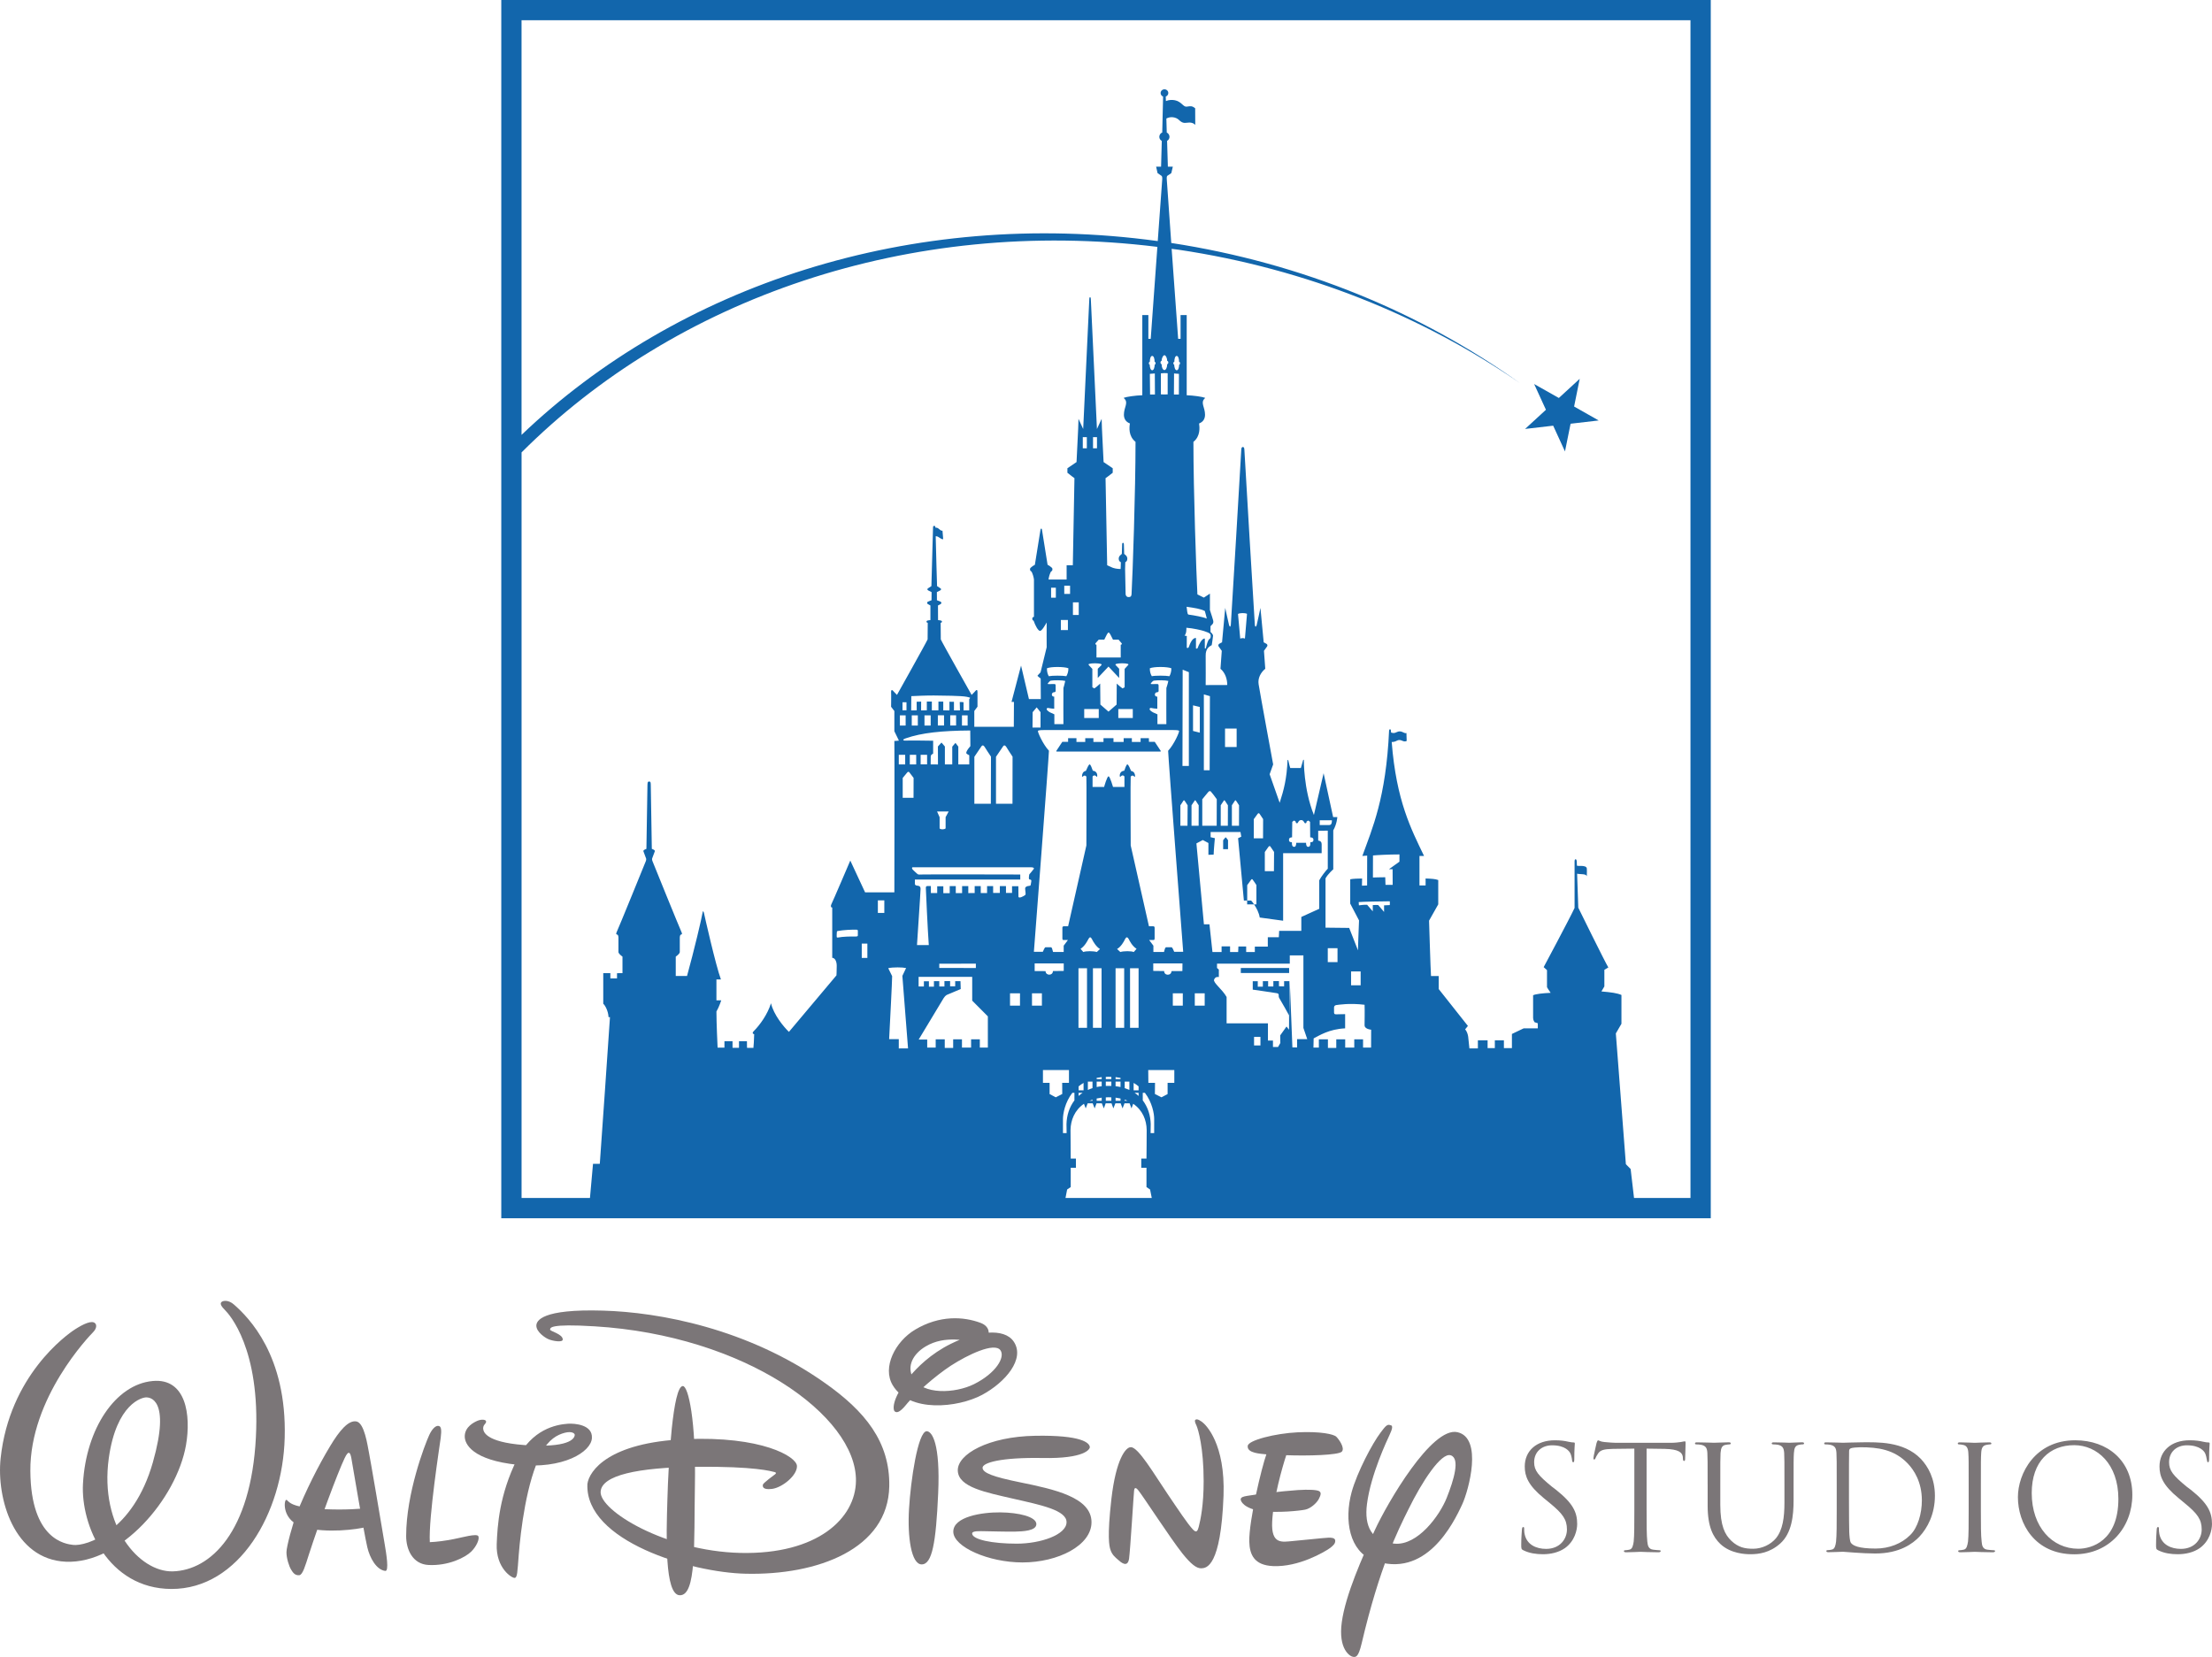 <?xml version="1.0" encoding="utf-8"?>
<!-- Generator: Adobe Illustrator 16.0.0, SVG Export Plug-In . SVG Version: 6.00 Build 0)  -->
<!DOCTYPE svg PUBLIC "-//W3C//DTD SVG 1.1//EN" "http://www.w3.org/Graphics/SVG/1.1/DTD/svg11.dtd">
<svg version="1.1"
	 id="svg7013" xmlns:rdf="http://www.w3.org/1999/02/22-rdf-syntax-ns#" xmlns:dc="http://purl.org/dc/elements/1.1/" xmlns:cc="http://creativecommons.org/ns#" xmlns:svg="http://www.w3.org/2000/svg"
	 xmlns="http://www.w3.org/2000/svg" xmlns:xlink="http://www.w3.org/1999/xlink" x="0px" y="0px" width="1000px"
	 height="749.172px" viewBox="-350 -286.953 1000 749.172" enable-background="new -350 -286.953 1000 749.172"
	 xml:space="preserve">
<g>
	<path id="path2973" fill="#7B7678" d="M-306.951,311.409c0.619,0.619,0.769,2.152-0.885,3.891
		c-1.68,1.709-28.708,29.681-28.44,62.9c0.234,31.242,16.064,32.949,19.306,33.362c5.893,0.739,27.146-5.954,36.075-37.315
		c8.284-29.15-1.738-29.325-2.858-29.384c-1.917-0.117-13.616,2.77-17.067,27.496c-4.271,30.98,13.825,51.524,28.887,51.172
		c17.067-0.442,35.368-17.688,37.611-60.514c2.09-40.202-12.087-55.736-13.825-57.475c-1.768-1.771-2.506-3.007-1.768-3.743
		c0.736-0.768,3.272-1.091,5.716,1.12c6.514,5.719,23.936,22.903,22.904,60.215c-0.885,33.867-20.514,68.444-51.257,68.353
		c-28.649-0.146-40.97-28.767-39.938-47.572c1.354-24.993,14.795-44.918,31.478-46.451c15.15-1.445,17.448,15.417,15.092,29.005
		c-4.274,24.199-29.505,53.729-54.291,52.701c-23.522-1.003-31.452-28.653-29.505-46.808c4.007-37.347,29.769-55.765,33.6-58.241
		C-312.257,311.645-308.364,309.817-306.951,311.409"/>
	<path id="path2977" fill="#7B7678" d="M-176.111,411.091c0.766,4.479,2.064,12.438,0.293,12.233
		c-4.007-0.473-7.015-5.866-8.135-10.729c-1.768-7.634-6.898-38.73-7.191-40.144c-0.472-2.624-1.208-4.011-3.066-0.092
		c-3.183,6.693-11.289,28.474-16.299,44.005c-1.445,4.54-2.653,8.756-4.186,8.902c-2.064,0.205-2.976-1.357-3.685-2.504
		c-0.941-1.478-2.152-5.247-2.119-7.93c0-2.477,2.858-13.001,4.626-17.446c3.831-9.728,9.726-21.576,15.149-30.538
		c4.128-6.868,8.193-11.761,11.82-11.109c3.655,0.644,5.039,10.787,5.719,14.205C-182.507,373.304-177.702,401.481-176.111,411.091"
		/>
	<path id="path2981" fill="#7B7678" d="M-220.619,391.198c0.531,0,0.531,0.472,1.003,0.735c0.501,0.296,1.563,2.243,10.846,3.096
		c8.135,0.736,16.328,0.647,23.05,0.085c0.384,2.535,1.504,8.313,1.504,8.313c-4.362,1.179-18.216,2.977-28.386,0.177
		c-10.169-2.8-9.049-12.318-8.018-12.409"/>
	<path id="path2985" fill="#7B7678" d="M-152.061,357.744c1.621-0.117,1.738,1.885,1.299,5.423
		c-0.443,3.359-5.544,36.074-4.926,47.158c3.48-0.146,6.957-0.647,10.817-1.387c3.864-0.765,10.348-2.62,11.084-1.357
		c0.735,1.241-0.827,4.688-3.125,6.96c-2.741,2.741-10.433,6.572-19.395,6.101c-7.132-0.384-10.078-6.957-10.078-13.061
		c0-19.303,8.398-41.264,10.433-45.684C-154.773,359.303-153.24,357.771-152.061,357.744"/>
	<path id="path2989" fill="#7B7678" d="M-116.189,372.686c6.719-13.291,17.331-15.531,22.959-15.915
		c3.007-0.176,11.201,0.384,10.82,6.485c-0.355,6.278-12.881,14.176-33.604,12.086c-20.13-2.097-24.137-9.226-23.874-13.207
		c0.238-3.98,3.981-5.953,5.866-6.748c1.888-0.709,3.389-0.471,3.714,0.144c0.234,0.502-0.146,1.003-0.472,1.387
		c-0.707,0.736-1.003,1.738-0.648,2.858c0.384,1.094,1.976,5.957,21.78,6.84c18.305,0.797,19.395-3.715,19.482-4.744
		c0.059-0.68-1.178-1.857-4.537-1.002c-3.301,0.882-7.282,2.887-10.583,9.226c-6.748,12.997-9.343,35.104-10.199,45.917
		c-0.619,7.962-0.619,10.349-1.855,10.466s-8.519-4.361-8.105-15.296C-125.118,402.959-124.295,388.896-116.189,372.686"/>
	<path id="path2993" fill="#7B7678" d="M-84.448,384.007c0.798-5.956,9.697-18.776,44.242-20.251
		c34.544-1.504,50.315,7.843,50.492,12.112c0.175,4.304-6.722,9.819-11.289,10.379c-4.538,0.56-4.216-1.328-4.098-1.947
		c0.091-0.677,5.101-4.391,5.485-4.654c0.381-0.297,0.853-0.769-0.384-1.062c-1.208-0.267-8.548-2.598-35.251-2.331
		c-26.706,0.293-42.649,3.861-43.209,11.172c-0.71,8.516,29.18,26.94,63.164,27.764c34.925,0.798,52.11-15.71,52.256-32.597
		c0.325-29.444-50.4-65.76-118.132-69.854c-20.752-1.27-20.013,0.735-20.134,1.472c-0.146,0.735,5.72,1.976,5.72,4.479
		c0,1.503-4.747,0.65-6.485-0.144c-1.387-0.56-5.453-3.216-5.453-6.104c0-2.211,2.386-7.634,30.124-6.807
		c25.17,0.706,65.434,7.955,100.538,32.864c17.832,12.613,29.238,26.406,28.883,46.54c-0.501,28.382-32.393,40.322-64.932,39.554
		c-24.701-0.53-72.715-14.678-71.533-40.586"/>
	<path id="path2997" fill="#7B7678" d="M-41.297,339.736c2.478,0,5.983,15.65,5.453,44.798c-0.468,26.647,0.769,50.286-6.982,49.785
		c-6.693-0.442-5.987-26.146-5.456-43.301C-47.81,373.805-45.805,339.736-41.297,339.736"/>
	<path id="path3001" fill="#7B7678" d="M54.498,351.201c-0.739-0.476-1.8-5.247,6.455-15.446
		c3.564-4.365,9.814-10.611,18.864-15.091c11.523-5.72,24.108-7.429,28.441-1.062c5.365,7.839-3.802,18.51-14.294,24.137
		c-10.996,5.841-32.952,8.165-40.41-4.42c-4.775-8.014,1.09-19.658,10.14-25.081c11.081-6.604,21.897-5.983,29.769-3.004
		c5.481,2.118,4.215,8.368-1.651,8.368c-4.482,0-14.443-3.124-23.375,2.239c-5.716,3.39-8.604,8.988-5.687,14.206
		c4.303,7.783,19.01,7.074,27.587,2.829c9.961-4.98,14.177-12.2,11.937-15.326c-2.682-3.743-14.736,2.006-22.428,6.986
		c-7.399,4.862-15.71,12.408-19.395,16.683c-1.386,1.621-4.215,5.481-5.953,3.979"/>
	<path id="path3005" fill="#7B7678" d="M68.912,360.16c2.504,0,6.218,5.716,5.215,28.118c-1,22.369-2.711,32.097-7.455,32.097
		c-4.717,0-6.484-12.436-5.719-25.111C61.689,382.562,64.931,360.364,68.912,360.16"/>
	<path id="path3009" fill="#7B7678" d="M143.449,401.306c0-11.26-16.829-14.883-32.272-18.037
		c-12.145-2.478-16.891-4.245-16.979-6.547c-0.088-2.328,8.402-4.802,27.236-4.446c18.864,0.351,21.367-3.981,21.25-4.983
		c-0.175-1.855-3.685-5.453-24.73-5.068c-21.074,0.351-35.25,8.311-34.954,15.797c0.292,7.487,12.672,9.785,25.052,12.647
		c12.379,2.828,24.287,5.185,24.111,10.728c-0.146,5.542-11.556,9.607-22.549,9.607c-10.996,0-19.954-1.827-20.13-4.538
		c-0.091-1.387,3.682-1.091,5.717-1.091c1.475,0,10.374,0.268,13.675,0.176c3.363-0.092,9.789-0.267,9.639-3.509
		c-0.205-3.242-7.959-5.098-16.299-5.186c-8.281-0.088-21.338,1.943-21.25,8.782c0.088,6.84,15.915,13.854,31.273,13.854
		C128.3,419.492,143.449,411.826,143.449,401.306"/>
	<path id="path3013" fill="#7B7678" d="M161.169,367.382c-2.214,0-6.635,5.278-8.728,23.402c-1.973,17.302-0.94,21.309-0.502,22.754
		c0.738,2.506,2.243,3.627,3.51,4.746c1.236,1.119,4.332,3.861,4.98-0.502c0.588-4.361,2.122-29.974,2.269-30.741
		c0.063-0.736,0.355-2.151,1.946-0.117c2.357,2.949,14.443,21.634,19.896,28.503c3.802,4.745,6.396,6.839,8.606,6.719
		c2.239-0.117,8.782-0.586,9.99-32.865c0.827-23.373-7.868-31.979-9.728-33.334c-1.885-1.386-2.648-1.269-3.033-0.885
		c-0.354,0.325-0.208,1.003,0.56,2.624c0.707,1.592,3.214,9.814,3.214,25.026c0,10.931-1.387,17.418-2.24,20.748
		c-0.472,1.738-0.974,2.888-2.623,1.12c-2.39-2.536-6.544-8.814-11.436-16.035C171.985,379.938,164.528,367.118,161.169,367.382"/>
	<path id="path3017" fill="#7B7678" d="M214.071,366.878c0-2.623,12.557-5.745,22.521-6.218c10.433-0.5,16.416,0.854,17.535,2.006
		c1.124,1.087,3.981,5.039,2.507,6.719c-1.504,1.621-15.446,1.976-25.143,1.621c-1.768,5.306-5.863,19.662-6.365,30.094
		c-0.5,10.463,4.598,9.108,9.196,8.725c4.626-0.382,13.35-1.384,16.328-1.533c0.886-0.033,2.888,0,2.976,1.237
		c0.147,1.415-0.911,2.359-2.474,3.538c-2.182,1.563-13.942,8.606-25.646,8.076c-8.457-0.385-10.578-5.099-10.729-11.081
		c-0.176-9.579,5.66-33.75,7.725-39.44C220.142,370.354,213.747,370.179,214.071,366.878"/>
	<path id="path3021" fill="#7B7678" d="M210.921,390.752c-0.293,1.093,1.738,4.482,9.225,5.485
		c7.458,0.973,17.536-0.118,19.926-0.622c2.386-0.498,5.068-2.858,6.101-4.743c0.973-1.858,1.236-2.979,0.208-3.597
		c-1.003-0.618-4.718-0.827-9.698-0.501c-7.694,0.501-19.689,2.063-22.902,2.623C212.011,389.69,211.126,390.017,210.921,390.752"/>
	<path id="path3025" fill="#7B7678" d="M278.443,357.418c1.504,0,0.944,1.859-0.204,4.304c-1.091,2.419-8.52,17.891-10.258,31.36
		c-1.299,10.082,2.064,16.979,12.525,17.924c10.437,0.882,20.339-12.706,23.523-20.723c3.183-8.018,6.158-17.744,1.854-19.219
		c-4.304-1.5-13.086,11.999-19.187,24.466c-4.717,9.492-12.939,25.729-21.136,60.629c-1.501,6.338-2.62,6.162-3.919,6.013
		c-1.295-0.206-6.748-3.39-5.039-15.71c1.68-12.318,9.343-29.506,14.944-41.618c5.6-12.142,25.729-46.892,37.345-44.241
		c11.553,2.623,5.067,26.233,2.21,32.479c-4.1,8.962-16.625,34.161-40.294,25.378c-10.699-3.948-13.261-17.92-9.755-30.801
		c2.536-9.075,9.371-22.019,13.086-26.882C275.643,358.893,276.939,356.654,278.443,357.418"/>
	<path id="path3029" fill="#7B7678" d="M338.72,414.01c-0.94-0.442-1.003-0.706-1.003-2.503c0-3.304,0.267-5.898,0.326-6.985
		c0.087-0.71,0.236-1.035,0.529-1.035c0.414,0,0.473,0.209,0.473,0.738c0,0.59,0,1.505,0.204,2.445
		c0.975,4.837,5.307,6.692,9.698,6.692c6.338,0,9.434-4.537,9.434-8.782c0-4.482-1.917-7.136-7.575-11.791l-2.979-2.447
		c-6.956-5.716-8.519-9.786-8.519-14.235c0-7.044,5.247-11.849,13.616-11.849c2.565,0,4.453,0.267,6.074,0.647
		c1.296,0.268,1.769,0.325,2.328,0.325c0.5,0,0.618,0.144,0.618,0.47c0,0.354-0.238,2.506-0.238,6.926
		c0,1.091-0.113,1.563-0.439,1.563c-0.413,0-0.5-0.353-0.56-0.853c-0.062-0.798-0.413-2.565-0.855-3.302
		c-0.385-0.709-2.152-3.509-8.193-3.509c-4.538,0-8.106,2.858-8.106,7.663c0,3.743,1.855,5.982,8.047,11.055l1.855,1.413
		c7.726,6.132,9.551,10.198,9.551,15.446c0,2.711-1.061,7.721-5.569,10.934c-2.831,1.946-6.367,2.74-9.905,2.74
		C344.439,415.777,341.402,415.335,338.72,414.01"/>
	<path id="path3033" fill="#7B7678" d="M394.397,395.823c0,6.309,0,11.524,0.322,14.265c0.18,1.888,0.589,3.362,2.595,3.626
		c0.885,0.117,2.359,0.268,2.949,0.268c0.38,0,0.498,0.175,0.498,0.354c0,0.354-0.322,0.56-1.029,0.56
		c-3.627,0-7.782-0.208-8.105-0.208c-0.325,0-4.453,0.208-6.426,0.208c-0.738,0-1.061-0.146-1.061-0.56
		c0-0.18,0.146-0.354,0.501-0.354c0.618,0,1.383-0.146,1.973-0.268c1.328-0.267,1.65-1.738,1.946-3.626
		c0.293-2.74,0.293-7.956,0.293-14.265V368.03l-9.697,0.117c-4.065,0.089-5.657,0.527-6.719,2.123
		c-0.738,1.087-0.914,1.562-1.123,2.031c-0.205,0.533-0.41,0.65-0.647,0.65c-0.205,0-0.322-0.18-0.322-0.593
		c0-0.644,1.295-6.306,1.416-6.836c0.146-0.383,0.41-1.237,0.677-1.237c0.443,0,1.12,0.646,2.888,0.766
		c1.917,0.205,4.392,0.355,5.189,0.355h24.667c2.094,0,3.598-0.209,4.659-0.355c0.973-0.179,1.562-0.321,1.858-0.321
		c0.322,0,0.322,0.41,0.322,0.793c0,1.973-0.209,6.515-0.209,7.253c0,0.586-0.204,0.824-0.469,0.824c-0.325,0-0.472-0.18-0.53-1.091
		l-0.036-0.735c-0.293-1.977-1.797-3.48-8.135-3.627l-8.252-0.117v27.793"/>
	<path id="path3037" fill="#7B7678" d="M421.985,384.241c0-10.257,0-12.083-0.117-14.206c-0.117-2.213-0.648-3.271-2.858-3.743
		c-0.501-0.117-1.621-0.176-2.181-0.176c-0.293,0-0.56-0.149-0.56-0.413c0-0.413,0.322-0.53,1.061-0.502
		c2.946,0,6.956,0.176,7.546,0.176c0.618,0,4.566-0.176,6.514-0.204c0.736,0,1.062,0.117,1.062,0.527
		c0,0.267-0.264,0.413-0.531,0.413c-0.413,0-0.855,0.062-1.621,0.179c-1.796,0.234-2.298,1.413-2.477,3.743
		c-0.114,2.123-0.114,3.949-0.114,14.206v9.196c0,9.489,2.123,13.528,4.951,16.24c3.214,3.033,6.158,3.626,9.902,3.626
		c4.007,0,7.96-1.917,10.315-4.746c3.038-3.743,3.831-9.316,3.831-16.094v-8.223c0-10.257,0-12.083-0.116-14.206
		c-0.147-2.213-0.677-3.273-2.8-3.743c-0.59-0.117-1.709-0.179-2.269-0.179c-0.264,0-0.561-0.146-0.561-0.413
		c0-0.41,0.385-0.527,1.062-0.502c3.008,0,6.602,0.179,6.956,0.179c0.473,0,3.597-0.179,5.541-0.208
		c0.738,0,1.062,0.118,1.062,0.531c0,0.267-0.294,0.413-0.531,0.413c-0.472,0-0.854,0-1.68,0.176
		c-1.738,0.321-2.24,1.416-2.387,3.743c-0.146,2.123-0.146,3.948-0.146,14.209v7.044c0,7.071-0.797,14.971-6.045,19.658
		c-4.713,4.188-9.635,4.834-13.558,4.834c-2.181,0-8.841-0.236-13.528-4.657c-3.213-3.096-5.717-7.693-5.717-17.272v-9.606"/>
	<path id="path3041" fill="#7B7678" d="M485.885,391.345c0,6.952,0.063,13.027,0.117,14.264c0.063,1.621,0.238,4.273,0.739,4.98
		c0.853,1.27,3.418,2.624,11.198,2.624c6.104,0,11.761-2.21,15.621-6.101c3.422-3.33,5.277-9.668,5.277-15.681
		c0-8.372-3.626-13.766-6.309-16.595c-6.188-6.514-13.676-7.425-21.517-7.425c-1.296,0-3.774,0.205-4.274,0.469
		c-0.59,0.267-0.795,0.589-0.795,1.328c-0.059,2.181-0.059,8.929-0.059,13.997V391.345z M480.344,384.241
		c0-10.261,0-12.086-0.117-14.206c-0.117-2.213-0.647-3.273-2.829-3.743c-0.501-0.117-1.621-0.179-2.239-0.179
		c-0.267,0-0.473-0.146-0.473-0.413c0-0.41,0.293-0.527,1.032-0.502c2.946,0,7.073,0.179,7.429,0.179
		c0.765,0,4.951-0.179,8.841-0.208c6.514,0,18.539-0.59,26.352,7.457c3.301,3.478,6.396,8.934,6.396,16.742
		c0,8.285-3.393,14.648-7.074,18.539c-2.832,2.949-8.727,7.545-19.925,7.545c-5.69,0-13.971-0.794-14.59-0.794
		c-0.355,0-4.482,0.205-6.455,0.205c-0.738,0-1.032-0.114-1.032-0.53c0-0.177,0.117-0.385,0.473-0.385
		c0.617,0,1.412-0.113,2.002-0.264c1.328-0.267,1.65-1.741,1.917-3.597c0.293-2.771,0.293-7.988,0.293-14.297v-11.553"/>
	<path id="path3045" fill="#7B7678" d="M545.513,395.823c0,6.309,0,11.524,0.355,14.265c0.146,1.888,0.56,3.362,2.536,3.626
		c0.94,0.117,2.385,0.268,2.975,0.268c0.385,0,0.56,0.175,0.56,0.354c0,0.354-0.384,0.56-1.119,0.56
		c-3.598,0-7.722-0.208-8.076-0.208c-0.294,0-4.451,0.208-6.426,0.208c-0.736,0-1.062-0.146-1.062-0.56
		c0-0.18,0.146-0.354,0.53-0.354c0.589,0,1.416-0.146,1.977-0.268c1.324-0.267,1.62-1.738,1.943-3.626
		c0.293-2.74,0.293-7.956,0.293-14.265v-11.553c0-10.257,0-12.086-0.146-14.209c-0.089-2.207-0.766-3.359-2.24-3.685
		c-0.735-0.177-1.533-0.264-2.034-0.264c-0.267,0-0.502-0.117-0.502-0.384c0-0.414,0.326-0.531,1.062-0.531
		c2.151,0,6.309,0.209,6.605,0.209c0.352,0,4.479-0.209,6.455-0.209c0.706,0,1.062,0.117,1.062,0.531
		c0,0.267-0.269,0.384-0.532,0.384c-0.471,0-0.885,0.087-1.649,0.204c-1.771,0.326-2.302,1.417-2.419,3.744
		c-0.146,2.123-0.146,3.952-0.146,14.206V395.823"/>
	<path id="path3049" fill="#7B7678" d="M589.551,413.304c5.896,0,18.125-3.417,18.125-22.549c0-15.768-9.609-24.286-19.984-24.286
		c-10.964,0-19.187,7.252-19.187,21.663C568.505,403.427,577.73,413.304,589.551,413.304z M588.164,364.258
		c14.765,0,25.82,9.343,25.82,24.671c0,14.707-10.345,26.882-26.234,26.882c-18.008,0-25.494-14.005-25.494-25.854
		C562.256,379.319,570.006,364.258,588.164,364.258"/>
	<path id="path3053" fill="#7B7678" d="M625.713,414.01c-0.941-0.442-1.003-0.706-1.003-2.503c0-3.304,0.237-5.898,0.297-6.985
		c0.058-0.71,0.233-1.035,0.56-1.035c0.381,0,0.439,0.209,0.439,0.738c0,0.59,0,1.505,0.207,2.445
		c1.004,4.837,5.336,6.692,9.728,6.692c6.309,0,9.401-4.537,9.401-8.782c0-4.482-1.885-7.136-7.576-11.791l-2.945-2.447
		c-6.985-5.716-8.548-9.786-8.548-14.235c0-7.044,5.276-11.849,13.616-11.849c2.565,0,4.479,0.267,6.101,0.647
		c1.24,0.268,1.829,0.325,2.302,0.325c0.53,0,0.647,0.144,0.647,0.47c0,0.354-0.237,2.506-0.237,6.926
		c0,1.091-0.146,1.563-0.473,1.563c-0.38,0-0.41-0.353-0.5-0.853c-0.089-0.798-0.499-2.565-0.883-3.302
		c-0.385-0.709-2.152-3.509-8.223-3.509c-4.513,0-8.019,2.858-8.019,7.663c0,3.743,1.798,5.982,7.956,11.055l1.888,1.413
		c7.722,6.132,9.552,10.198,9.552,15.446c0,2.711-1.062,7.721-5.573,10.934c-2.8,1.946-6.396,2.74-9.932,2.74
		C631.399,415.777,628.395,415.335,625.713,414.01"/>
	<g id="g6860">
		<path id="path3057" fill="#1266AC" d="M352.161-94.484l5.335,11.642l2.536-12.526l12.702-1.475l-11.11-6.307l2.532-12.526
			l-9.43,8.665l-11.173-6.309l5.336,11.642l-9.431,8.667L352.161-94.484"/>
		<path id="path3061" fill="#1266AC" d="M414.234,254.7H388.71l-1.532-13.09l-2.152-2.181l-4.538-59.123l2.533-4.362v-13.028
			c-1.943-0.855-4.597-1.207-9.05-1.592l1.329-2.271v-7.514l1.796-1.062c-1.442-2.297-13.587-27.027-13.587-27.027
			s-0.293-9.108-0.53-15.358c1.563,0.355,4.215-0.086,4.392,1.239c0.091-1.502,0-3.625,0-3.625c-0.114-0.825-1.15-1.149-2.653-1.149
			c-1.029,0-1.501,0.032-1.827-0.091c-0.058-0.972-0.087-1.65-0.087-1.974c-0.085-1.297-0.97-1.239-0.97,0v21.075
			c-2.152,4.656-13.972,26.762-13.972,26.762l1.504,1.354v7.725c0,0,0.911,1.563,1.649,2.536c-3.655,0.176-6.633,0.502-7.93,1.087
			c0,0,0,9.199,0,10.261c0,1.087,0.678,1.943,0.678,1.943l1.445,0.472v2.298h-6.396l-5.306,2.536v6.396h-3.623v-3.509h-4.1v3.509
			h-3.271v-3.509h-4.392v3.655h-3.831c0,0-0.473-4.479-0.56-5.335c-0.117-0.853-0.531-2.416-1.388-3.271l1.267-1.563l-13.202-16.683
			v-5.893h-3.48c-0.205-2.656-0.883-25.025-0.883-25.025l4.154-7.369v-10.994c-1.266-0.531-3.418-0.619-5.716-0.707v3.153h-2.771
			v-13.352h2.063c-5.778-12.055-12.529-24.817-14.618-51.521c0.589,0.061,1.5-0.117,2.415-0.62c1.031-0.529,1.888-0.146,2.327,0.06
			c0.71,0.295,1.328,0.473,2.034,0.09l-0.117-3.596c-0.53,0.267-1.354-0.236-1.942-0.501c-0.857-0.322-1.534-0.293-2.332,0.06
			c-0.794,0.355-1.354,0.708-2.682,0.237c-0.059-1.15-0.059-1.475-0.501-1.475c-0.205,0.035-0.323,0.208-0.381,0.502
			c-1.388,30.654-7.663,44.448-12.087,56.768l2.181-0.146l-0.032,13.5l-2.328,0.091l0.06-3.242c-1.621,0-4.154,0.086-5.365,0.353
			v10.995l3.981,7.604c-0.237,4.245-0.472,13.528-0.472,13.528l-3.979-10.139l-10.699-0.118v-22.282
			c1.148-2.064,3.506-4.098,3.506-4.098V88.499c1.679-2.978,1.829-6.014,1.829-6.014h-1.889l-4.304-19.836l-4.391,18.894
			c-4.745-11.82-4.537-24.937-4.537-24.937h-0.297l-1.061,3.685h-4.802c0,0-0.798-2.771-0.915-3.595l-0.296-0.034
			c-0.354,8.519-1.68,13.5-3.567,19.365l-4.538-12.91l1.592-4.452c0,0-5.983-32.391-6.572-36.253
			c-0.413-2.624,0.823-5.188,3.004-6.986l-0.589-8.105c0.827-1.208,1.178-1.68,1.446-2.033c0.236-0.384,0.116-0.854-0.269-1.12
			c-0.354-0.237-1.298-0.708-1.298-0.708l-1.472-15.563c0,0-1.445,6.868-1.68,7.694c-0.208,0.884-0.738,1.208-0.855-0.09
			c-0.118-1.327-4.717-77.931-4.717-78.993c0-1.09-0.353-1.355-0.678-1.355c-0.384,0-0.736,0.265-0.736,1.355
			c0,1.062-4.599,77.666-4.716,78.993c-0.117,1.297-0.589,0.972-0.824,0.09c-0.237-0.826-1.712-7.694-1.712-7.694L202.461,3.46
			c0,0-0.974,0.471-1.328,0.708c-0.353,0.267-0.442,0.736-0.238,1.12c0.238,0.353,0.593,0.825,1.445,2.033l-0.59,8.105
			c2.152,1.798,3.067,4.688,3.067,7.34l-9.756,0.033c0,0,0.059-9.785,0-13.292c-0.091-3.507,2.034-4.303,2.74-4.775
			c0,0,0.561-3.508,0.59-4.185c0.059-0.649-0.886-1.563-1.149-1.739v-2.624c0,0,0.059-0.061,0.766-0.796
			c0.735-0.735,0.529-1.444,0.384-2.003c-0.147-0.531-0.561-1.975-1.416-4.51v-7.427l-2.741,1.798l-2.916-1.445
			c-0.502-9.786-1.801-46.57-1.801-68.97c3.242-2.594,2.8-6.603,2.564-8.312c4.128-1.622,2.416-6.161,1.856-8.136
			c-0.498-2.005,0.091-2.565,0.914-3.448c-1.266-0.501-5.335-1.091-8.368-1.179v-36.255h-2.774c0,0,0,9.668,0,10.758h-1.09
			c0,0-1.501-21.279-2.946-40.703c1.062,0.117,2.151,0.266,3.213,0.412c57.857,8.636,110.294,30.005,154.212,60.275
			c-44.537-31.804-98.209-54.233-157.601-63.34c-1.09-15.091-2.034-28.473-2.034-28.885c-0.059-0.944,0.091-1.385,0.293-1.503
			c0.267-0.118,1.768-1.208,1.768-1.208l0.68-2.889h-2.238c0,0-0.326-10.228-0.355-11.672c0.648-0.384,1.091-1.032,1.091-1.828
			c0-0.854-0.531-1.621-1.237-1.945l-0.18-6.337c1.859-1.032,4.245-0.677,5.603,0.56c1.475,1.445,2.357,1.533,3.595,1.356
			c1.712-0.266,3.007,0.031,3.863,0.974l-0.036-7.517c-1.412-1.149-1.973-1.002-3.89-0.737c-1.504,0.177-2.299-2.298-5.248-2.889
			c-1.266-0.264-2.711-0.205-4.094,0.355l-0.063-2.035c0.65-0.234,1.152-0.854,1.152-1.592c0-0.913-0.769-1.68-1.741-1.68
			c-0.97,0-1.738,0.767-1.738,1.68c0,0.737,0.471,1.357,1.119,1.592l-0.384,16.241c-0.795,0.325-1.324,1.09-1.324,1.976
			c0,0.796,0.442,1.473,1.119,1.857c-0.06,1.591-0.322,11.642-0.322,11.642h-2.239l0.647,2.889c0,0,1.504,1.09,1.738,1.208
			c0.237,0.119,0.442,0.56,0.384,1.503c-0.062,0.412-0.974,13.293-2.034,28.029C61.741-193.22-43.865-157.614-114.222-90.324
			v-187.486h528.45L414.234,254.7z M282.658,102.64l-4.742,3.42h1.65l0.033,7.075c-1.268-0.034-2.181,0-3.242,0l-0.117-3.449
			c-2.357,0-4.037,0.086-5.569,0.116l0.032-9.961c1.592-0.177,7.224-0.472,11.966-0.472L282.658,102.64z M278.297,122.27
			c-0.735,0-1.709,0.118-2.591,0.118v2.978l-2.624-3.097c-0.769-0.116-1.946,0-2.477,0v2.832l-2.533-2.949
			c-1.182-0.087-2.92,0.117-3.743,0.237l-0.092-1.475c2.006-0.176,10.434-0.354,14.06-0.354
			C278.388,121.032,278.297,122.27,278.297,122.27z M265.123,152.275v6.275h-4.332v-6.275H265.123z M254.661,141.755v6.306h-4.398
			v-6.306H254.661L254.661,141.755z M269.84,186.702h-3.626v-3.743h-3.978v3.743h-4.099v-3.743h-4.036v3.89h-3.773v-3.89h-4.099
			v3.743h-2.447l0.091-4.157c2.536-1.266,6.868-4.183,14.235-4.538c0-1.708,0-6.426,0-6.426c-2.151,0-3.213,0.089-4.096,0.089
			c-0.914,0-0.914-0.502-0.914-1.003c0-0.527,0-1.797,0-1.797s-0.205-1.178,0.974-1.384c1.179-0.146,5.982-0.973,12.821-0.146
			c0.117,2.152,0,8.575,0,9.313c0,0.443,0.268,1.621,2.976,1.976L269.84,186.702L269.84,186.702z M236.385,182.9v3.744l-2.122-0.033
			l-1.178-29.89l-0.355,21.901l-1.119-1.445l-2.859,4.011l0.06,3.446l-1.032,1.798c-2.298,0-2.298,0-2.298,0v-2.917h-2.27v-7.783
			h-18.688v-11.907c-1.943-3.477-6.188-6.485-5.658-7.84c0.531-1.354,1.593-1.269,2.152-1.177c0-0.619,0-3.359,0-3.359l-0.827-0.74
			v-1.942h32.895v-3.744h6.159v32.807l1.74,5.068L236.385,182.9L236.385,182.9z M219.82,181.868v3.861h-2.888v-3.861H219.82
			L219.82,181.868z M246.614,86.076v-2.151h5.511c0,0.472,0.06,2.151-1.148,2.151S246.614,86.076,246.614,86.076z M236.385,85.28
			c0.502,0.034,0.531-1.444,1.856-1.444c1.269,0,1.299,1.473,1.858,1.444c0.677,0,0.56-0.765,0.56-0.765l0.766-0.473l0.826,0.589
			l0.059,7.015c0.647,0,1.475,0.176,1.475,1.149c-0.032,0.973-0.738,1.061-1.387,1.061c0.062,1.709-0.352,2.064-1.032,2.094
			c-0.56,0-0.91-0.56-0.94-1.828h-4.424c-0.032,1.268-0.352,1.828-0.882,1.828c-0.706-0.033-1.119-0.384-1.09-2.094
			c-0.619,0-1.3-0.089-1.3-1.061c-0.032-0.972,0.769-1.149,1.387-1.149l0.088-7.015l0.824-0.589l0.734,0.473
			C235.768,84.513,235.647,85.28,236.385,85.28L236.385,85.28z M221.797,106.943c0,0,0-7.338,0-8.665c0,0,1.354-1.945,1.591-2.269
			c0.234-0.296,0.323-0.414,0.59-0.414c0.234,0,0.351,0.209,0.439,0.355c0.267,0.382,0.915,1.326,1.563,2.298l-0.059,8.694H221.797
			L221.797,106.943z M216.812,92.089c0,0,0-7.34,0-8.665c0,0,1.387-1.917,1.654-2.271c0.204-0.267,0.293-0.411,0.56-0.411
			c0.234,0,0.352,0.205,0.469,0.353c0.263,0.412,0.914,1.356,1.533,2.298l-0.033,8.696l-4.179-0.001L216.812,92.089z
			 M203.873,75.259c0.209,0.323,0.769,1.18,1.241,1.886l-0.033,9.256h-3.213c0,0,0-7.811,0-9.256c0,0,1-1.473,1.207-1.826
			c0.177-0.238,0.206-0.414,0.414-0.414c0.179,0,0.297,0.236,0.387,0.354H203.873z M209.062,42.455v8.341h-5.248v-8.341H209.062
			L209.062,42.455z M209.679-9.362c0.886-0.472,2.979-0.531,4.07-0.061l-0.944,11.199c-0.59-0.267-1.325-0.292-2.122,0
			L209.679-9.362L209.679-9.362z M210.152,77.145L210.12,86.4h-3.213c0,0,0-7.809,0-9.255c0,0,0.974-1.475,1.208-1.828
			c0.176-0.236,0.208-0.412,0.413-0.412s0.267,0.236,0.385,0.354C209.12,75.582,209.679,76.439,210.152,77.145L210.152,77.145z
			 M196.769,130.966h-2.502l-3.392-36.578l2.89-1.533l2.533,1.357v5.333l2.359-0.086c0.085-2.536,0.561-7.428,0.561-7.428
			l-1.918-0.441v-2.358h13.5l0.354,2.123l-1.444,0.677l2.623,28.177c0.414,0,0.944,0,1.504,0c0-2.269,0-6.042,0-6.955
			c0,0,1.354-1.887,1.651-2.27c0.146-0.266,0.237-0.413,0.5-0.413c0.268,0,0.385,0.207,0.443,0.383
			c0.322,0.384,0.911,1.268,1.563,2.271v8.724h-1.062c1.062,1.563,2.24,3.804,2.563,5.951l10.582,1.445V98.812h17.419
			c0,0,0-3.154,0-3.979c0-0.796-0.292-1.621-1.563-1.71v-4.45l4.332-0.06v17.213c-0.793,0.737-3.033,3.624-3.859,5.246v12.88
			l-8.106,3.686v6.278h-10.019l-0.146,2.889h-4.983v4.245h-5.866v2.444h-3.92v-2.507h-3.506l-0.117,2.507h-3.655v-2.565h-3.832
			v2.565h-4.127L196.769,130.966L196.769,130.966z M194.618,162.177v5.573h-4.479v-5.573H194.618L194.618,162.177z M188.665,77.145
			c0,0,1.003-1.475,1.239-1.828c0.146-0.236,0.206-0.412,0.41-0.412c0.209,0,0.268,0.236,0.355,0.354
			c0.238,0.323,0.798,1.18,1.237,1.886l-0.032,9.255h-3.213C188.665,86.4,188.665,78.588,188.665,77.145z M192.408,32.698v11.613
			l-3.063-0.766V31.961L192.408,32.698L192.408,32.698z M197.656,71.25c0.442,0.501,1.445,1.77,2.418,3.154L200.039,86.4h-6.515
			c0,0,0-10.109,0-11.966c0,0,2.182-2.653,2.565-3.124c0.355-0.384,0.473-0.56,0.886-0.56
			C197.331,70.748,197.538,71.045,197.656,71.25L197.656,71.25z M196.861,61.318h-2.623V27.01l2.74,0.796L196.861,61.318
			L196.861,61.318z M186.425-12.604c3.626,0.531,6.251,0.886,8.256,1.916c0.351,1.15,0.882,3.419,0.882,3.419
			c-1.621-0.708-5.778-1.475-8.252-1.798C186.634-9.157,186.692-11.426,186.425-12.604L186.425-12.604z M186.516,5.875v-4.98
			l0.059-0.267c0,0-0.59-0.089-1.062-0.207c0.915-0.972,0.827-2.888,0.827-3.537c3.004,0.207,6.748,1.09,7.927,1.475
			c1.182,0.382,2.447,0.854,2.86,1.356c0.353,0.44,0.353,1.886-0.354,2.269c-0.736,0.353-1.388,3.154-1.534,3.802
			c-0.204,0.62-0.293,0.53-0.56,0.443V1.777c-1.296-0.265-2.8,2.919-3.184,4.099c-0.238,0.735-0.824,0.354-0.824,0.354V1.513
			c-1.799-0.177-2.89,3.183-3.153,3.861c-0.238,0.767-0.622,0.767-1.007,0.501H186.516z M187.46,59.373h-2.89l0.091-43.533
			l2.799,1.12l-0.003,42.412L187.46,59.373z M186.839,86.401h-3.213c0,0,0-7.811,0-9.255c0,0,1.031-1.475,1.211-1.828
			c0.176-0.238,0.238-0.414,0.41-0.414c0.208,0,0.299,0.238,0.413,0.355c0.176,0.322,0.738,1.179,1.24,1.886l-0.062,9.253V86.401z
			 M182.978-117.917l-0.032,9.345h-2.24l0.059-9.52L182.978-117.917L182.978-117.917z M183.039-123.34
			c0.59,0,0.562,1.238,0.033,1.268c-0.033,1.061-0.267,2.446-1.061,2.534h-0.033c-0.032,0-0.032,0-0.032,0
			c-0.798-0.088-1.062-1.473-1.123-2.534c-0.498-0.029-0.53-1.268,0.062-1.268c0-1.473,0.384-2.682,1.062-2.682h0.032
			c0.645,0,1.058,1.208,1.058,2.682H183.039z M180.83,143.405c-0.238-0.707-0.886-2.063-1.183-2.063c-0.292,0-2.181,0-2.415,0
			c-0.237,0-0.384,0.236-0.502,0.413c-0.116,0.208-0.442,1.445-0.5,1.708c-0.856,0-4.805,0-4.805,0v-2.829l-1.914-2.564
			c0,0,1.738,0,1.972,0c0.264,0,0.502-0.084,0.502-0.765c0-0.707,0-4.57,0-4.805c0-0.237-0.117-0.648-0.618-0.648
			c-0.561,0-1.947,0-1.947,0l-8.251-36.549c0,0-0.146-30.801,0-31.066c0.236-0.441,0.826-0.767,1.444-0.236
			c0.619,0.619,0.53,0.033,0.501-0.324c-0.035-0.56-0.267-1.798-1.771-2.063c-0.438-1.002-1.179-2.948-1.68-2.948
			c-0.472,0-1.12,2.093-1.412,2.859c-1.3,0.116-1.977,0.943-2.035,2.123c-0.033,1.12,0.414,0.5,0.648,0.265
			c0.472-0.47,1.178-0.293,1.475,0.238v4.717h-5.16c0,0-1.383-4.805-2.034-4.805c-0.677,0-2.002,4.805-2.002,4.805h-5.217v-4.747
			c0.354-0.501,1.031-0.677,1.533-0.207c0.205,0.207,0.647,0.826,0.589-0.267c-0.059-1.18-0.736-2.004-2.005-2.123
			c-0.293-0.766-0.941-2.859-1.442-2.859c-0.472,0-1.211,1.947-1.683,2.918c-1.471,0.295-1.68,1.533-1.738,2.093
			c-0.033,0.354-0.117,0.943,0.531,0.324c0.589-0.531,1.208-0.207,1.416,0.207c0.117,0.293,0,31.096,0,31.096l-8.255,36.549
			c0,0-1.413,0-1.943,0s-0.647,0.411-0.647,0.648c0,0.205,0,4.098,0,4.802c0,0.681,0.234,0.768,0.531,0.768c0.267,0,1.972,0,1.972,0
			l-1.914,2.564v2.829c0,0-3.952-0.032-4.805,0c-0.062-0.267-0.413-1.504-0.501-1.737c-0.146-0.147-0.267-0.384-0.501-0.384
			c-0.238,0-2.123,0-2.418,0c-0.323,0-0.912,1.323-1.208,2.063h-4.037c0,0,6.807-88.571,6.807-90.93
			c-2.711-2.86-5.186-8.518-4.98-8.96c0.238-0.384,1.947-0.384,2.8-0.384c0.768,0,29.121,0,29.121,0s28.356,0,29.15,0
			c0.855,0,2.565,0,2.74,0.384c0.209,0.442-2.238,6.1-4.951,8.989c0,2.33,6.811,90.901,6.811,90.901h-4.069H180.83z
			 M184.719,162.177v5.573h-4.512v-5.573h4.509H184.719z M171.363,152.041v-3.392h13.207l-0.033,3.45l-4.922,0.032
			c-0.062,2.181-3.333,2.181-3.333-0.032L171.363,152.041z M180.885,202.646h-3.036v5.071l-2.771,1.472l-2.976-1.504l0.058-5.039
			h-3.004l-0.062-5.774h11.79V202.646z M171.776,225.194v0.18h-1.621l0.063-4.069c-0.092-3.919-1.299-7.695-3.598-10.729v-3.418
			h0.974c3.271,4.303,4.216,9.43,4.187,11.874C171.776,221.305,171.776,225.194,171.776,225.194z M151.145,210.752h-1.237v-1.529
			c0.472-0.037,0.852-0.063,1.266-0.063c0.472,0,0.826,0.036,1.236,0.063v1.529h-1.208 M151.203,211.904h1.297l0.826,2.299
			l0.915-2.299h2.386l0.856,2.299l0.883-2.299h2.301l0.853,2.299l0.769-2.094c4.274,2.888,6.042,7.425,6.1,11.849
			c0.033,1.621-0.09,12.94-0.09,12.94h-2.357v4.152h2.357v8.725l1.621,1.094l0.767,3.831h-38.994l0.736-3.831l1.622-1.094v-8.725
			h2.356v-4.152h-2.356c0,0-0.091-11.319-0.091-12.94c0.062-4.424,1.859-8.961,6.074-11.849l0.794,2.094l0.886-2.299h2.269
			l0.885,2.299l0.853-2.299h2.39l0.911,2.299l0.827-2.299h1.296 M137.555,177.771v-26.94h3.864v26.94h-3.861H137.555z
			 M145.839,143.493c-1.533-0.502-4.98-0.473-6.101,0l-1.237-1.445c1.944-1.268,3.034-3.448,3.565-4.45
			c0.53-1.003,1.061-1.003,1.592,0.087c0.589,1.179,1.888,3.422,3.626,4.454L145.839,143.493z M147.991,150.83v26.94h-3.89v-26.94
			H147.991z M148.052,200.967h-2.272v-0.56c0.739-0.118,1.475-0.268,2.272-0.353l-0.003,0.912H148.052z M145.781,204.534v-2.447
			h2.272v2.093C147.255,204.268,146.516,204.359,145.781,204.534L145.781,204.534z M145.781,209.723
			c0.739-0.149,1.475-0.267,2.272-0.383v1.412h-2.272V209.723L145.781,209.723z M143.896,210.25v0.502h-1.328
			c0.472-0.206,0.856-0.353,1.325-0.502H143.896z M141.802,202.087h2.093v2.949c-0.739,0.233-1.445,0.501-2.093,0.822V202.087
			L141.802,202.087z M137.616,207.158h1.8c-0.651,0.443-1.211,0.882-1.8,1.413V207.158L137.616,207.158z M139.856,202.676v3.362
			h-2.24v-1.8c0.707-0.557,1.445-1.12,2.24-1.56V202.676z M151.203,202.087h1.212v1.946c-0.414,0-0.769-0.032-1.212,0h-0.058
			c-0.413-0.032-0.769,0-1.237,0v-1.946h1.237 M151.145,200.967h-1.237v-1.002c0.468-0.033,0.824-0.06,1.237-0.06h0.058
			c0.473,0,0.798,0.033,1.212,0.06v1.002h-1.212 M156.568,200.407v0.56h-2.239v-0.912
			C155.094,200.143,155.803,200.289,156.568,200.407L156.568,200.407z M154.329,177.771v-26.94h3.891v26.94H154.329L154.329,177.771
			z M162.552,143.493c-1.091-0.473-4.538-0.502-6.07,0l-1.475-1.358c1.767-1.031,3.066-3.271,3.596-4.45
			c0.561-1.09,1.062-1.09,1.651-0.09c0.5,1.002,1.592,3.183,3.566,4.453L162.552,143.493z M164.732,150.83v26.94h-3.861v-26.94
			H164.732z M166.62,206.006c0.032,0.035,0.032,0.035,0.032,0.035h-0.032V206.006L166.62,206.006z M164.732,207.158v1.413
			c-0.56-0.527-1.148-0.97-1.797-1.413H164.732z M162.492,202.679c0.795,0.439,1.563,0.999,2.24,1.563v1.796h-2.24V202.679z
			 M158.453,205.036v-2.949h2.122v3.743C159.898,205.537,159.192,205.27,158.453,205.036z M158.453,210.25
			c0.502,0.149,0.886,0.301,1.27,0.502h-1.27V210.25L158.453,210.25z M156.568,204.534c-0.768-0.175-1.475-0.267-2.239-0.354v-2.093
			h2.239V204.534L156.568,204.534z M154.329,209.34c0.765,0.116,1.504,0.233,2.239,0.383v1.029h-2.239V209.34L154.329,209.34z
			 M130.543,225.194c0,0,0.032-3.89,0-6.162c0-2.444,0.911-7.571,4.245-11.874h0.94v3.418c-2.298,3.033-3.506,6.81-3.594,10.729
			l0.059,4.069h-1.65V225.194L130.543,225.194z M127.301,209.189l-2.799-1.472v-5.071h-3.008v-5.774h11.761v5.774h-3.066
			l0.033,5.039L127.301,209.189L127.301,209.189z M117.75,152.1v-3.45h13.145v3.392l-4.893,0.059c0,2.181-3.272,2.181-3.331,0.032
			L117.75,152.1L117.75,152.1z M121.022,162.177v5.573h-4.479v-5.573H121.022L121.022,162.177z M116.217,111.601
			c-0.059,0.268-0.087,0.383-0.146,0.884c-0.205,0.942,0,1.032-0.94,1.12c-1.091,0.06-1.683,0.62-1.683,1.061
			c0,1.18,0.414,2.653,0.062,3.006c-0.589,0.56-3.096,1.857-3.096,0.737v0.06l-0.033-4.717h-2.858v3.037h-2.744v-3.095h-2.77v3.095
			h-3.034v-3.095h-2.741v3.125h-2.861v-3.125h-2.741v3.125l-2.887,0.033v-3.153h-2.799v3.153h-2.861v-3.153h-2.741v3.183h-2.887
			v-3.124h-2.77v3.064h-2.862v-3.154c0,0-0.94,0-1.588,0c-0.68,0-0.68,0.472-0.68,1.032c0,0.589,0.856,19.366,1.328,25.642h-5.335
			c0.088-1.797,1.621-24.021,1.621-25.405c0-1.473-1.12-1.385-1.68-1.473c-0.589-0.06-0.885-0.443-0.885-0.737
			c0-0.293,0-2.003,0-2.003h47.63v-2.271c0,0-44.3-0.118-45.153,0c-0.856,0.09-1.032,0-1.533-0.412
			c-0.472-0.355-1.387-1.328-1.917-1.798c-0.443-0.472-0.443-1.062,0-1.062c0,0,51.875,0,53.349,0
			c1.237-0.034,1.651,0.383,1.325,0.796c-0.501,0.648-1.295,1.651-2.002,2.446c-0.146,1.003-0.384,2.211,0.176,2.271
			C116.217,110.776,116.305,111.042,116.217,111.601z M111.119,162.177v5.573h-4.508v-5.573H111.119L111.119,162.177z
			 M91.165,148.77v1.943H74.628v-1.943l16.537-0.003V148.77z M96.588,186.702h-3.626v-3.743h-3.948v3.743h-4.128v-3.743h-3.978v3.89
			h-3.802v-3.89h-4.098v3.743h-3.832v-3.626h-3.86c0,0,10.404-17.302,11.289-18.743c0.915-1.445,1.65-1.537,2.269-1.801
			c0.648-0.293,5.453-2.298,5.453-2.298l-0.117-3.567h-2.386v2.327h-2.301v-2.357h-2.562v2.449h-2.331v-2.419h-2.415v2.477
			l-2.269,0.032v-2.447h-2.272v2.36h-2.387v-4.362h24.229v10.758l7.073,7.104V186.702L96.588,186.702z M56.324,187.087V182.9h-4.362
			c0.443-8.577,1.357-26.146,1.357-28.502l-1.768-3.598c2.21-0.498,6.455-0.439,8.076-0.06c-0.531,1.092-1.683,3.539-1.683,3.539
			c0.739,9.786,2.565,32.803,2.565,32.803L56.324,187.087z M49.781,120.148v5.66h-2.917v-5.66l2.917,0.001V120.148z M42.118,139.69
			v6.484h-2.536v-6.484H42.118z M36.929,136.478c-2.711-0.035-5.892,0.033-8.164,0.473c-0.589,0.032-0.531-0.146-0.502-1.593
			c0.033-0.973,0.033-1.239,0.384-1.356c2.8-0.502,6.309-0.648,8.548-0.619c0.735,0.059,0.619,0.413,0.619,0.886
			c0,0.502-0.029,1.266,0,1.621C37.844,136.24,37.698,136.478,36.929,136.478z M62.19,41.098V36.5h2.741v4.598H62.19L62.19,41.098z
			 M67.939,41.098V36.5h2.8v4.598H67.939z M73.981,41.067v-4.596h2.803v4.596H73.981z M79.579,41.067v-4.596h2.653v4.596H79.579z
			 M84.885,41.098V36.5h2.565v4.598H84.885z M87.037,28.099c2.565,0.472,1.12,0.591,1.12,1.209c0,0.412,0,4.951,0,4.951
			c-0.56,0-2.562,0-2.562,0v-3.713c-0.414-0.091-1.182-0.091-1.712-0.091l0.092,3.802c-1.211,0-2.302,0.034-2.712,0v-3.89
			c-0.622,0-1.83-0.034-2.035-0.034v3.921c-0.739,0-2.389-0.034-2.8-0.034v-3.949c-0.797,0-1.741,0-2.181,0c0,0.913,0,3.949,0,3.949
			c-0.856-0.033-2.213,0-2.979,0v-3.979c-0.944,0-1.826,0-2.269,0c0,1.03,0,3.979,0,3.979c-0.944,0.034-1.768,0.034-2.595,0.034
			l0.03-3.979c-0.974,0.034-1.533,0.06-2.035,0.06l0.033,3.89c-0.944,0.034-1.83,0.034-2.507,0.034l0.059-6.456
			c2.361-0.115,7.044-0.323,10.257-0.292C76.516,27.568,84.534,27.599,87.037,28.099z M64.195,54.333v4.333h-2.887v-4.333H64.195z
			 M59.215,54.333v4.333h-2.891v-4.333H59.215z M58.095,64.795c0,0,1.621-1.974,1.943-2.357c0.238-0.267,0.326-0.414,0.648-0.414
			c0.267,0,0.413,0.207,0.531,0.384c0.296,0.413,1.032,1.356,1.8,2.357l-0.029,8.991h-4.892
			C58.095,73.757,58.095,66.182,58.095,64.795L58.095,64.795z M59.804,30.576v3.626h-1.797v-3.626H59.804L59.804,30.576z
			 M56.825,41.098V36.5h2.598v4.598H56.825z M66.2,58.636v-4.305h2.917v4.305H66.2L66.2,58.636z M73.625,79.945h5.248L77.49,82.51
			v5.099c-0.651,0.531-2.213,0.589-2.711,0v-5.069L73.625,79.945z M88.186,54.538v4.127h-4.951v-8.047l-1.296-1.68l-1.445,1.709
			v8.017h-3.331V50.56l-1.533-1.769L74.01,50.56l0.03,8.135l-3.301-0.032c0,0,0-2.918,0.029-3.627c0-0.618,0.53-0.913,1.09-1.267
			v-5.806c0,0-11.198-0.178-12.201-0.06c-0.973,0.146-2.36-0.324-0.087-1.062c7.073-2.447,16.032-3.419,29.059-3.508l0.058,7.074
			c-1.5,1.71-1.796,2.536-1.855,2.977C86.773,53.89,87.48,54.155,88.186,54.538L88.186,54.538z M98.004,55.158l-0.062,21.311h-7.454
			c0,0,0-17.951,0-21.252c0,0,2.327-3.449,2.857-4.215c0.384-0.56,0.56-0.914,0.944-0.914c0.472,0,0.648,0.443,0.912,0.767
			C95.644,51.621,96.943,53.566,98.004,55.158z M107.76,55.158l-0.035,21.311h-7.458c0,0,0-17.951,0-21.252
			c0,0,2.331-3.449,2.862-4.215c0.381-0.56,0.53-0.914,0.944-0.914c0.439,0,0.648,0.443,0.912,0.767
			C105.4,51.621,106.728,53.566,107.76,55.158z M120.403,35.055v6.957h-3.626l0.062-6.957l1.826-2.181L120.403,35.055z
			 M133.756-22.125v3.714h-2.624v-3.714H133.756z M132.782-6.621v4.538h-3.187v-4.538H132.782z M127.33-21.211v4.51h-2.152v-4.51
			H127.33L127.33-21.211z M124.146,18.786c-0.472-0.767-0.855-1.857-0.855-3.566c1.741-0.826,7.871-0.767,9.697-0.034
			c0.088,1.504-0.501,2.947-0.912,3.597C130.426,18.462,125.621,18.462,124.146,18.786z M130.748,40.449h-4.095v-4.421
			c-1.771-0.737-2.39-1.061-3.096-1.708c-0.739-0.679-0.267-1.327,0.414-1.151c0.736,0.178,1.738,0.267,2.62,0.324V28.04
			c-1.588,0-1.237-2.005-0.088-2.005c0.794,0,0.736-0.53,0.736-0.825c-0.033-0.707,0-1.65,0-2.063c0-0.825-0.146-0.825-0.973-0.825
			c-0.56,0-1.325,0.033-2.002,0.033c-0.944,0.034-0.618-0.267-0.292-0.648c0.234-0.324,0.736-0.854,1.09-0.915
			c1.5-0.235,5.127-0.235,6.514,0.118c-0.208,1.209-0.827,3.213-0.827,3.213C130.69,26.655,130.748,40.449,130.748,40.449z
			 M135.051-8.892v-5.718h2.625v5.718l-2.625,0.002V-8.892z M155.566,37.679v-4.038h6.543v4.038H155.566z M145.927-89.297v5.041
			h-1.793v-5.041H145.927L145.927-89.297z M151.203-0.962h-0.058 M151.145,10.326h-5.453V4.549c-0.472,0-0.709-0.382-0.354-0.737
			c0.354-0.353,1.383-1.561,1.383-1.561h2.506c0.886-1.828,1.475-3.096,1.917-3.213h0.032l0.033-0.034v0.034
			c0.472,0.116,1.031,1.385,1.946,3.213h2.532c0,0,0.974,1.208,1.328,1.561c0.355,0.355,0.117,0.737-0.354,0.737v5.777h-5.452
			 M141.337-89.297v5.041h-1.83v-5.041h1.823H141.337z M140.152,37.679v-4.038h6.572v4.038H140.152L140.152,37.679z M147.46,31.606
			l-0.091-9.49c0,0-1.413,1.385-2.621,2.181l-0.915-0.501c0,0,0-7.25,0-8.311c0,0-1.12-1.239-1.562-1.682
			c-0.384-0.412-0.059-0.53,0.292-0.618c0.472-0.146,1.416-0.236,2.448-0.236c1.149,0,1.943,0.116,2.445,0.236
			c0.618,0.146,0.677,0.324,0.413,0.648c-0.56,0.561-1.149,1.209-1.592,1.591v4.155l4.834-5.126v-0.035h0.032v0.035l4.805,5.126
			v-4.155c-0.355-0.382-1.003-1.032-1.504-1.591c-0.322-0.322-0.234-0.5,0.354-0.648c0.502-0.117,1.267-0.236,2.415-0.236
			c1.091,0,2.035,0.087,2.479,0.236c0.351,0.09,0.706,0.207,0.267,0.618c-0.413,0.443-1.534,1.682-1.534,1.682
			c0,1.061,0,8.311,0,8.311l-0.943,0.501c-1.179-0.796-2.623-2.181-2.623-2.181l-0.06,9.49l-3.655,3.184h-0.032L147.46,31.606
			L147.46,31.606z M172.132-108.575h-2.21l-0.092-9.342l2.24-0.177L172.132-108.575z M171.985-123.34
			c0.589,0,0.56,1.237,0.032,1.267c-0.032,1.061-0.322,2.447-1.091,2.535c0,0-0.032,0-0.058,0h-0.037
			c-0.734-0.088-1.06-1.475-1.06-2.535c-0.502-0.03-0.562-1.267,0.035-1.267c0-1.504,0.41-2.682,1.062-2.682c0,0,0,0,0.032,0
			C171.572-126.022,171.985-124.844,171.985-123.34L171.985-123.34z M177.292,40.449h-4.041v-4.421
			c-1.797-0.737-2.414-1.061-3.153-1.708c-0.735-0.679-0.293-1.327,0.413-1.149c0.765,0.176,1.768,0.265,2.683,0.322V28.04
			c-1.621,0-1.267-2.005-0.118-2.005c0.798,0,0.706-0.53,0.706-0.825c0-0.707,0-1.65,0-2.063c0-0.825-0.175-0.825-0.97-0.825
			c-0.56,0-1.269,0.033-1.946,0.033c-0.943,0.034-0.647-0.267-0.354-0.648c0.267-0.324,0.769-0.854,1.119-0.913
			c1.505-0.238,5.131-0.238,6.547,0.115c-0.208,1.209-0.885,3.213-0.885,3.213c-0.063,2.533-0.005,16.327-0.005,16.327H177.292z
			 M179.53,15.19c0.089,1.502-0.471,2.947-0.855,3.596c-1.68-0.323-6.515-0.323-7.959,0c-0.469-0.767-0.911-1.857-0.911-3.566
			c1.796-0.826,7.897-0.767,9.723-0.029H179.53z M177.881-118.211v9.579c-0.589,0.061-2.39,0-3.067,0v-9.52
			c0.883-0.119,2.299-0.148,3.063-0.059H177.881z M177.672-123.754c0.677,0,0.647,1.417,0,1.446
			c-0.032,1.65-0.589,2.624-1.237,2.682c0,0,0,0-0.032,0c-0.68-0.059-1.239-1.032-1.27-2.682c-0.618-0.031-0.677-1.446,0-1.446
			c0.088-1.738,0.826-2.563,1.27-2.592v-0.031v0.031l0.032-0.031v0.031C176.907-126.317,177.585-125.492,177.672-123.754
			L177.672-123.754z M28.147,154.046L6.659,179.6c-2.328-2.213-6.924-7.755-8.105-12.939c-1.588,5.068-4.98,9.756-7.75,12.555
			c-0.973,0.944-0.355,1.328,0.146,1.445c-0.059,2.565-0.264,5.808-0.352,6.188l-2.891-0.032l-0.029-3.004h-3.594v3.004h-2.92
			v-3.004h-3.656v2.916h-3.093c-0.062-1.296-0.53-11.084-0.53-16.328c1.266-2.182,2.181-5.071,2.181-5.071h-2.181v-9.431h2.031
			c-2.356-6.338-7.454-29.004-7.633-29.887c-0.176-0.914-0.56-1.505-0.736,0c-0.146,1.442-3.772,16.856-6.957,28.324h-5.097
			c0,0,0-7.044,0-8.754c0.911-0.65,1.826-1.475,1.826-2.093s0-4.098,0-6.543c0-1.299,0.56-1.356,0.735-1.387
			c0.355-0.176,0.326-0.413,0-1.148c-0.735-1.533-12.969-31.626-13.086-32.009c-0.175-0.384-0.234-0.797-0.175-1.122
			c0.117-0.236,1.09-2.917,1.237-3.33c0.146-0.442-0.531-0.796-1.354-1.09c-0.033-1.592-0.443-26.115-0.472-28.768
			c-0.03-0.971,0.029-1.68-0.739-1.68c-0.794,0-0.707,0.708-0.766,1.68c-0.029,2.653-0.413,27.176-0.472,28.768
			c-0.793,0.292-1.503,0.648-1.354,1.09c0.146,0.412,1.12,3.094,1.237,3.33c0.088,0.324,0,0.737-0.146,1.122
			c-0.15,0.382-12.38,30.476-13.148,32.009c-0.293,0.735-0.351,0.973,0,1.148c0.208,0.036,0.768,0.088,0.768,1.387
			c0,2.445,0.03,5.925,0,6.543c0,0.618,0.941,1.442,1.826,2.093v7.454l-2.474,0.037v2.355h-3.008v-2.385h-3.213v13.851
			c0.797,0.621,2.269,3.242,2.386,6.045h0.651c0,1.088-4.6,66.315-4.6,66.315h-3.066l-1.383,15.445h-30.918v-337.1
			c69.293-69.325,175.048-106.816,287.434-92.935c-1.445,19.689-3.007,41.589-3.007,41.589h-1.062c0-1.091,0-10.757,0-10.757h-2.74
			v36.253c-3.063,0.088-7.134,0.677-8.429,1.179c0.824,0.884,1.442,1.445,0.941,3.449c-0.56,1.975-2.27,6.514,1.888,8.135
			c-0.293,1.709-0.736,5.718,2.536,8.312c0,22.401-1.271,59.185-1.801,68.97c-0.116,1.062-0.618,1.209-1.354,1.209
			c-0.855,0-1.328-0.62-1.328-1.445c0-0.855-0.233-9.55-0.233-11.229c0,0,0.087-1.828,0.087-3.066
			c0.443-0.266,0.915-0.619,0.915-1.591c0-1.238-0.915-1.74-1.415-2.182c0,0-0.114-2.948-0.114-3.89s-0.149-1.12-0.385-1.12
			c-0.321,0-0.442,0.176-0.442,1.12c0,0.942-0.117,3.89-0.117,3.89c-0.473,0.442-1.413,0.944-1.413,2.182
			c0,0.972,0.501,1.325,0.971,1.591c0,1.238-0.114,3.066-0.114,3.066c-3.626-0.117-4.304-1.032-6.074-1.711
			c0,0-0.736-38.169-0.736-39.376c0,0,2.152-1.504,3.242-2.446v-2.035c0,0-3.183-2.152-4.127-2.799
			c0-1.268-0.882-16.094-0.882-19.543c0,0-1.24,2.711-2.123,4.598c0,0-2.74-58.271-2.77-58.861c-0.036-0.56-0.091-0.677-0.354-0.706
			c-0.208,0.029-0.293,0.146-0.323,0.706c-0.036,0.589-2.77,58.861-2.77,58.861c-0.856-1.887-2.123-4.598-2.123-4.598
			c0,3.449-0.885,18.275-0.885,19.543c-0.973,0.647-4.127,2.799-4.127,2.799v2.035c1.09,0.942,3.184,2.446,3.184,2.446
			c0,1.208-0.736,39.376-0.736,39.376H132.2v6.455h-8.164c0-0.677,0.677-3.359,1.295-3.773c0.384,0,0.736-1.09,0.146-1.59
			c-0.355-0.354-1.328-1.063-1.888-1.297c-0.352-2.329-2.474-15.534-2.532-15.828c-0.062-0.207-0.036-0.531-0.326-0.531
			c-0.26,0-0.292,0.324-0.351,0.531c-0.062,0.294-2.152,13.499-2.536,15.828c-0.531,0.236-1.533,0.942-1.856,1.297
			c-0.621,0.5-0.267,1.59,0.114,1.59c0.622,0.414,1.299,3.096,1.328,3.773c-0.033,1.445,0,16.507,0,16.89
			c-0.973-0.035-0.973,1.591-0.146,1.738c0.677,2.035,2.005,4.598,2.887,4.598c0.886,0,2.331-2.653,3.008-3.802
			c-0.062,2.682,0,10.228,0,11.201c-0.827,3.301-2.77,11.348-2.77,11.348c-0.589,0.531-1.416,1.563-1.416,1.563
			c0.736,0.736,1.178,0.972,1.475,1.208c0,0.973,0.059,9.314,0.059,9.314h-5.364l-3.565-15.149
			c-0.472,1.945-4.303,16.416-4.303,16.416h1.09l-0.062,11.26H90.461c0,0,0-6.248,0-7.162c0,0,1.003-1.355,1.446-1.917
			c0,0,0-5.688,0-6.689c0-1.003-0.443-1.003-0.736-0.649c-0.267,0.384-0.973,1.002-1.917,2.005c0,0-13.5-23.934-13.942-25.112
			c0-0.531-0.059-6.898-0.059-7.487c0.531-0.117,0.589-0.324,0.589-0.56c0-0.207-0.235-0.443-0.531-0.472
			c-0.264-0.033-0.531-0.146-1.237-0.207c0-0.267-0.029-5.806-0.029-6.602c0,0,0.41-0.207,1.12-0.589
			c0.736-0.443,0.322-1.002,0.029-1.15c-0.296-0.087-0.619-0.236-1.621-0.619c0-0.207-0.029-3.419-0.029-3.685
			c0,0,0.794-0.412,1.504-0.767c0.677-0.382,0.352-0.795,0.117-0.942c-0.238-0.117-0.856-0.531-1.533-1.003
			c-0.059-0.647-0.443-15.297-0.618-22.547c1.416-0.089,2.005,1.385,3.388,1.354l-0.322-3.861c-1.27,0.148-1.622-1.563-3.213-1.385
			c0-0.059,0-0.117,0-0.117c0-0.501-0.179-0.679-0.501-0.679c-0.355,0-0.56,0.178-0.56,0.679c0,0.5-0.68,25.672-0.739,26.556
			c-0.707,0.472-1.325,0.884-1.533,1.003c-0.205,0.147-0.589,0.56,0.091,0.942c0.677,0.355,1.53,0.767,1.53,0.767
			c0,0.263-0.029,3.479-0.029,3.685c-1.002,0.382-1.325,0.531-1.621,0.619c-0.264,0.146-0.677,0.708,0.029,1.15
			c0.68,0.383,1.09,0.589,1.09,0.589c0,0.795,0,6.336,0,6.602c-0.677,0.06-1.002,0.177-1.267,0.207
			c-0.267,0.034-0.501,0.267-0.501,0.472c0,0.236,0.029,0.44,0.56,0.56c0,0.589-0.029,6.957-0.059,7.487
			c-0.442,1.178-13.854,25.112-13.854,25.112c-0.882-0.974-1.65-1.622-1.885-1.976c-0.296-0.383-0.827-0.293-0.768,0.62
			c0.091,1.001,0,6.72,0,6.72c0.472,0.56,1.475,1.916,1.475,1.916v9.136l2.063,4.245c-0.677,0.146-2.063,0.146-2.063,0.146
			c0.117,1.09,0,68.232,0,68.232v0.238H41.093L34.4,102.14c0,0-8.047,18.833-8.578,19.806c-0.439,0.974-0.087,1.445,0.414,1.445
			v22.725c1.061,0,2.034,1.328,2.034,3.626C28.264,152.041,28.147,154.046,28.147,154.046L28.147,154.046z M423.401,263.867v-550.82
			H-123.38v550.82H423.401L423.401,263.867z"/>
		<path id="path3065" fill="#1266AC" d="M142.743-152.549h0.033c0,0,0.036,0,0.062,0h-0.091"/>
		<path id="path3067" fill="#1266AC" d="M232.789,152.984v-2.266h-21.842v2.266H232.789z"/>
		<path id="path3071" fill="#1266AC" d="M216.932,121.946c-0.501-0.767-0.973-1.385-1.327-1.738c0,0-0.854,0-1.798,0
			c0,1.03,0,1.738,0,1.738H216.932"/>
		<path id="path3075" fill="#1266AC" d="M81.259,30.369v-0.086"/>
		<path id="path3079" fill="#1266AC" d="M172.04,48.467h-2.623l-0.033-1.651h-3.742v1.711h-3.949v-1.711h-3.714v1.711h-4.598v-1.711
			h-4.511v1.711h-4.567v-1.711h-3.685v1.711h-3.978v-1.711h-3.772v1.651h-2.624l-2.712,4.098c0,0-0.175,0.293,0.293,0.293h46.627
			c0.473,0,0.293-0.293,0.293-0.293l-2.711-4.098"/>
		<path id="path3083" fill="#1266AC" d="M230.52,156.667v2.359l-2.331-0.062v-2.328h-2.533v2.449h-2.359v-2.419h-2.386v2.477
			l-2.298,0.032v-2.477h-2.272v3.805c0,0,9.58,1.354,10.937,1.621c1.385,0.293,0.382,1.205,1.091,2.266
			c0.736,1.124,4.362,7.695,4.362,7.695v6.515l0.176-21.931h-2.386"/>
		<path id="path3087" fill="#1266AC" d="M205.172,92.915c-0.354-0.441-0.68-0.884-0.826-1.091c0-0.06-0.089-0.146-0.238-0.146
			c-0.114,0-0.175,0.06-0.264,0.178c-0.179,0.176-0.886,1.09-0.886,1.09c0,0.589,0,4.037,0,4.037h2.211v-4.066"/>
	</g>
</g>
</svg>
